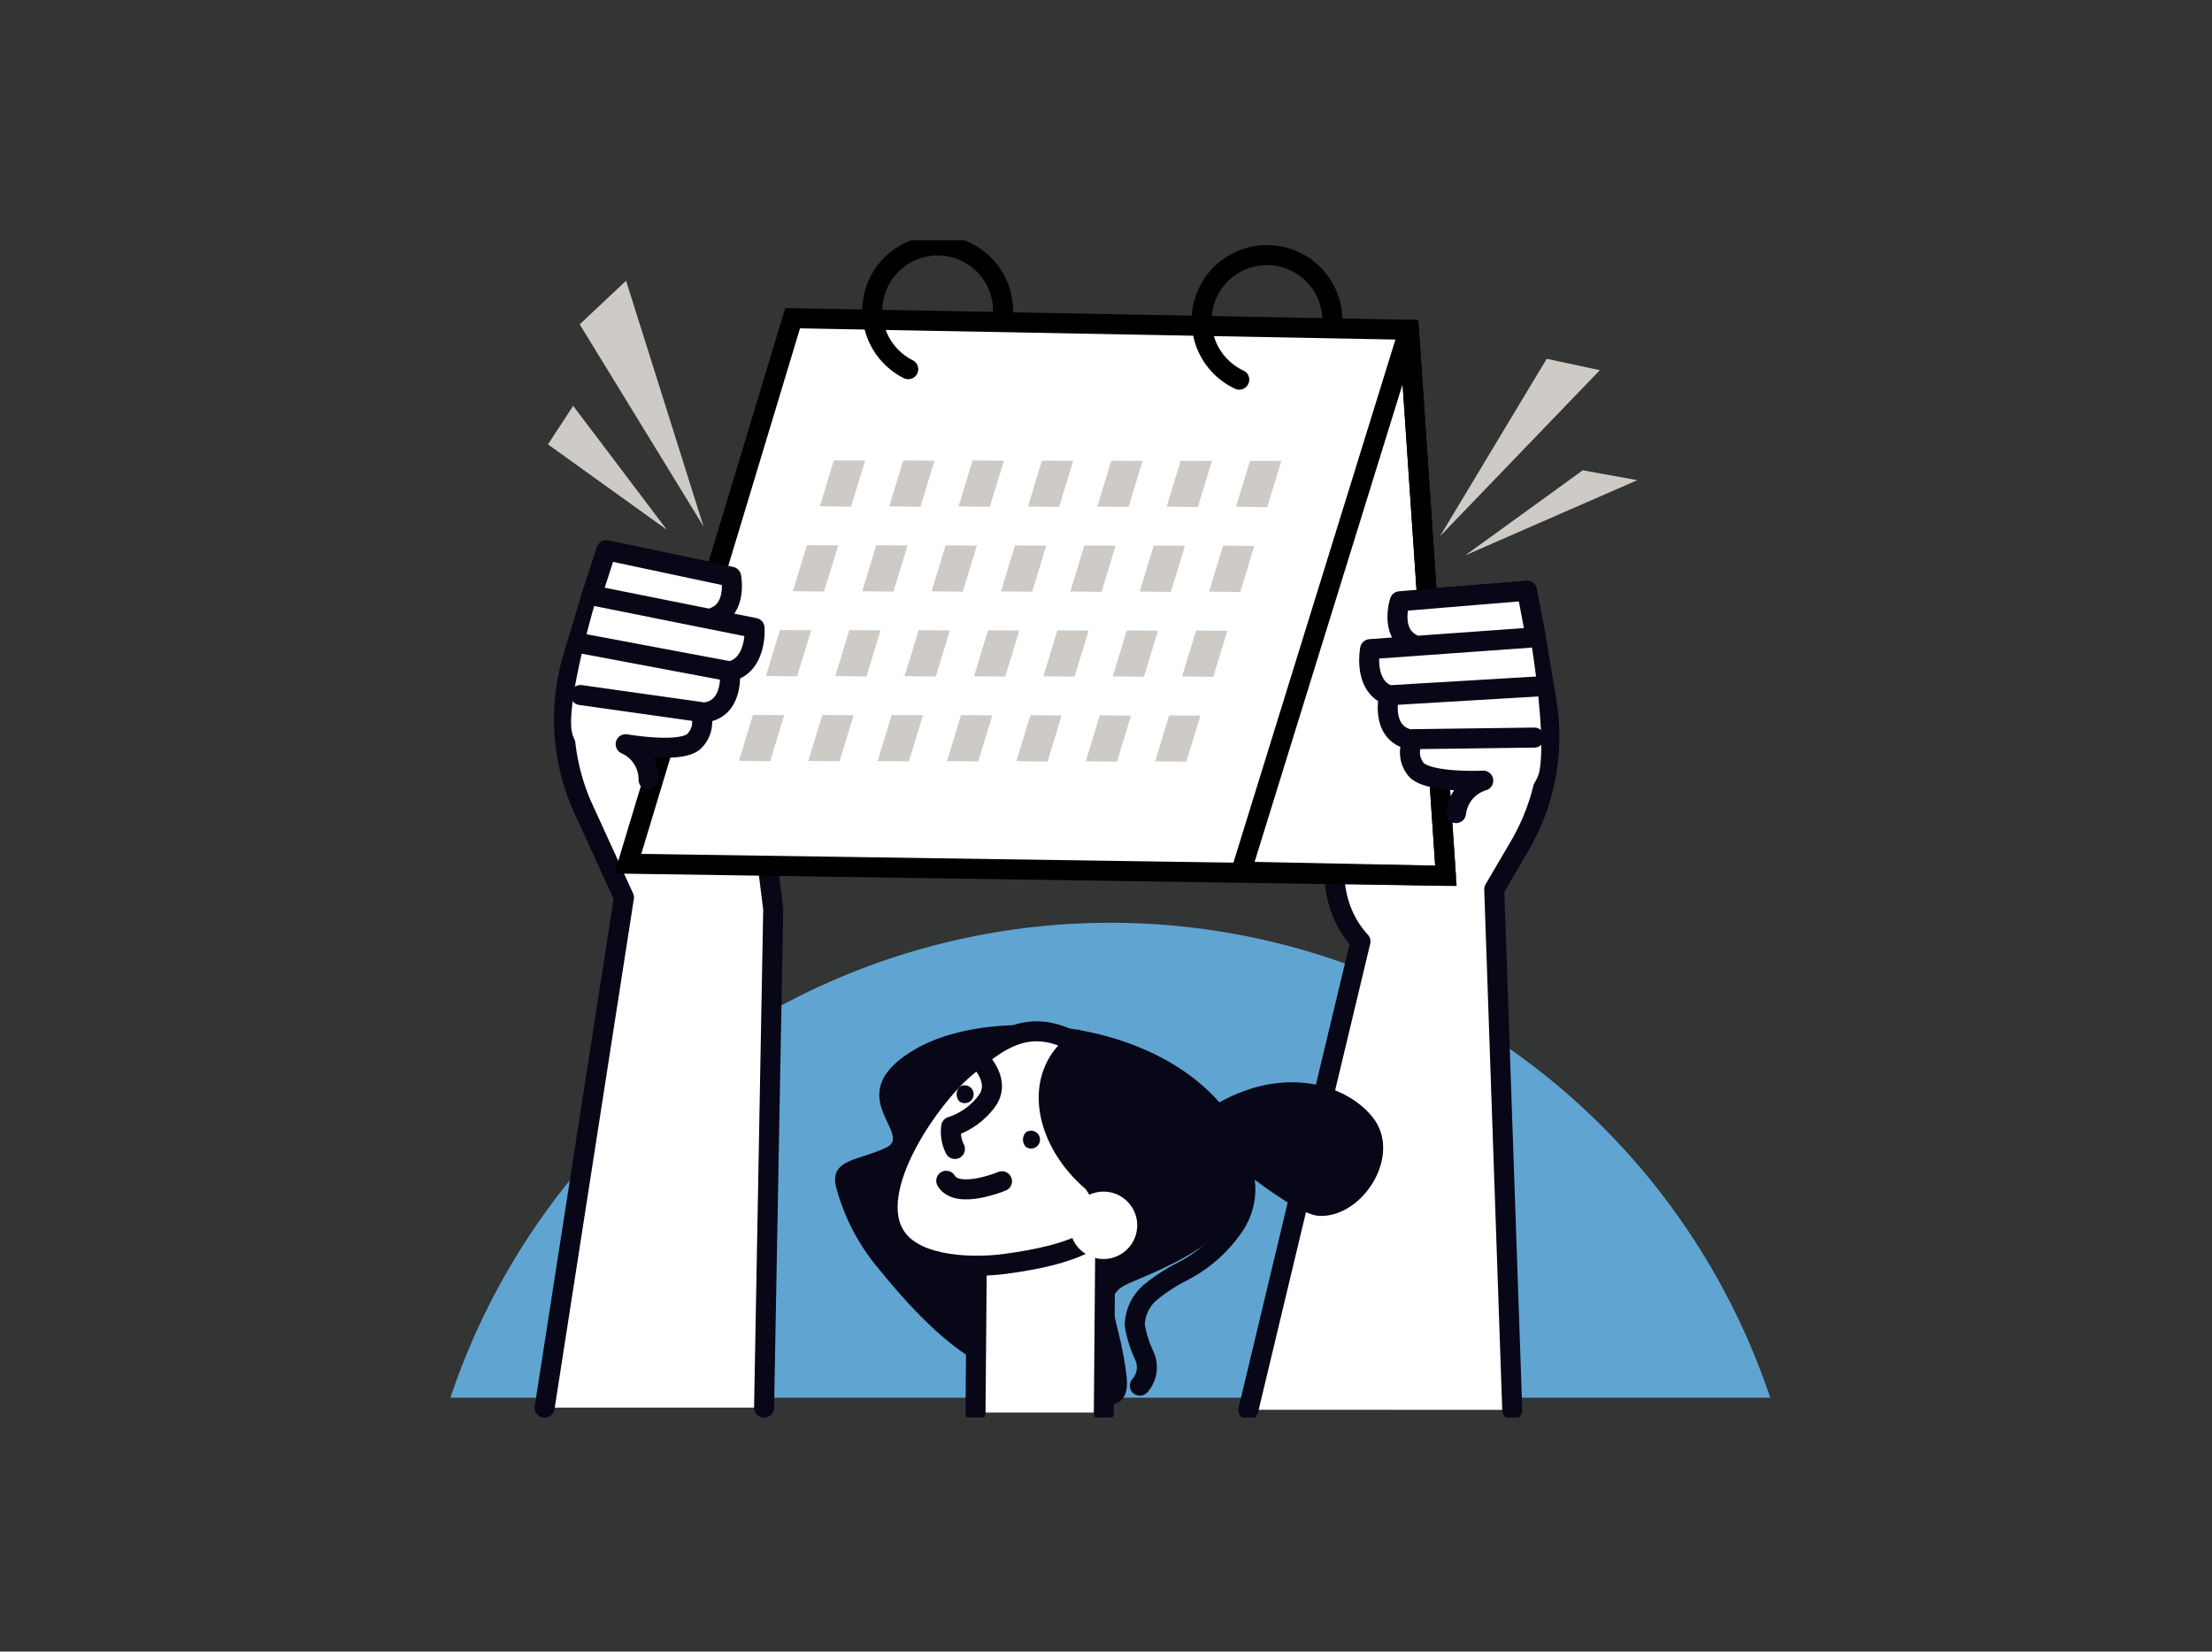 <svg xmlns="http://www.w3.org/2000/svg" xmlns:xlink="http://www.w3.org/1999/xlink" width="221" height="165" viewBox="0 0 221 165">
  <rect x="0" y="0" width="221" height="165" fill="#333333" stroke="none"/>
  <defs>
    <clipPath id="clip-path">
      <rect id="Rechteck_18" data-name="Rechteck 18" width="131.862" height="117.615" fill="none"/>
    </clipPath>
  </defs>
  <g id="Gruppe_33" data-name="Gruppe 33" transform="translate(-850 -889)">
    <path id="Pfad_258" data-name="Pfad 258" d="M0,0H221V165H0Z" transform="translate(850 889)" fill="#f4faff" opacity="0.004"/>
    <g id="Gruppe_18" data-name="Gruppe 18" transform="translate(895 913)">
      <g id="Gruppe_17" data-name="Gruppe 17" clip-path="url(#clip-path)">
        <path id="Pfad_176" data-name="Pfad 176" d="M131.862,185.091A69.53,69.53,0,0,0,0,185.091Z" transform="translate(0 -69.452)" fill="#60a4d2"/>
        <path id="Pfad_177" data-name="Pfad 177" d="M40.925,148.217l.913-49.811L37.656,65.164,25.3,62.61l-1.618,4.517-1.829,6.089a21.678,21.678,0,0,0,.826,14.749l4.246,9.29L19,148.217" transform="translate(-9.586 -31.592)" fill="#fff"/>
        <path id="Pfad_178" data-name="Pfad 178" d="M40.925,148.217l.913-49.811L37.656,65.164,25.3,62.61l-1.618,4.517-1.829,6.089a21.678,21.678,0,0,0,.826,14.749l4.246,9.29L19,148.217" transform="translate(-9.586 -31.592)" fill="none" stroke="#080717" stroke-linecap="round" stroke-linejoin="round" stroke-width="2"/>
        <path id="Pfad_179" data-name="Pfad 179" d="M160.927,152.539l11.2-46.788c-4.393-4.832-2.417-11.642-.427-18.222l4.339-15.815,12.577-.975,1.035,4.686L190.7,81.7a21.676,21.676,0,0,1-2.68,14.527l-2.53,4.317,1.8,52" transform="translate(-81.202 -35.694)" fill="#fff"/>
        <path id="Pfad_180" data-name="Pfad 180" d="M160.927,152.539l11.2-46.788c-4.393-4.832-2.417-11.642-.427-18.222l4.339-15.815,12.577-.975,1.035,4.686L190.7,81.7a21.676,21.676,0,0,1-2.68,14.527l-2.53,4.317,1.8,52" transform="translate(-81.202 -35.694)" fill="none" stroke="#080717" stroke-linecap="round" stroke-linejoin="round" stroke-width="2"/>
        <path id="Pfad_181" data-name="Pfad 181" d="M52.249,15.723l61.574,1.159,3.693,54.551L35.787,70.223Z" transform="translate(-18.058 -7.934)" fill="#fff"/>
        <path id="Pfad_182" data-name="Pfad 182" d="M52.249,15.723l61.574,1.159,3.693,54.551L35.787,70.223Z" transform="translate(-18.058 -7.934)" fill="none" stroke="#000" stroke-miterlimit="10" stroke-width="2"/>
        <path id="Pfad_183" data-name="Pfad 183" d="M176.227,18.064l3.693,54.551-20.46-.422Z" transform="translate(-80.461 -9.115)" fill="none" stroke="#000" stroke-linejoin="round" stroke-width="2"/>
        <path id="Pfad_184" data-name="Pfad 184" d="M88.67,13.389a6.531,6.531,0,1,1,9.413-4.95" transform="translate(-42.929 -0.505)" fill="none" stroke="#000" stroke-linecap="round" stroke-linejoin="round" stroke-width="2"/>
        <path id="Pfad_185" data-name="Pfad 185" d="M155.254,15.418a6.531,6.531,0,1,1,9.267-5.218" transform="translate(-76.441 -1.487)" fill="none" stroke="#000" stroke-linecap="round" stroke-linejoin="round" stroke-width="2"/>
        <path id="Pfad_186" data-name="Pfad 186" d="M74.505,48.981l1.4-4.589,3.125.017-1.407,4.608Z" transform="translate(-37.594 -22.4)" fill="#cecac6"/>
        <path id="Pfad_187" data-name="Pfad 187" d="M88.493,49l1.4-4.589,3.125.017-1.407,4.608Z" transform="translate(-44.652 -22.408)" fill="#cecac6"/>
        <path id="Pfad_188" data-name="Pfad 188" d="M102.48,49.013l1.4-4.589,3.125.017L105.6,49.049Z" transform="translate(-51.71 -22.416)" fill="#cecac6"/>
        <path id="Pfad_189" data-name="Pfad 189" d="M116.468,49.03l1.4-4.589,3.125.017-1.407,4.608Z" transform="translate(-58.768 -22.424)" fill="#cecac6"/>
        <path id="Pfad_190" data-name="Pfad 190" d="M130.456,49.045l1.4-4.589,3.125.017-1.407,4.608Z" transform="translate(-65.826 -22.432)" fill="#cecac6"/>
        <path id="Pfad_191" data-name="Pfad 191" d="M144.443,49.062l1.4-4.589,3.125.017L147.563,49.1Z" transform="translate(-72.884 -22.44)" fill="#cecac6"/>
        <path id="Pfad_192" data-name="Pfad 192" d="M158.431,49.078l1.4-4.589,3.125.017-1.407,4.608Z" transform="translate(-79.942 -22.449)" fill="#cecac6"/>
        <path id="Pfad_193" data-name="Pfad 193" d="M69.068,66.093l1.4-4.59,3.125.017-1.407,4.608Z" transform="translate(-34.851 -31.034)" fill="#cecac6"/>
        <path id="Pfad_194" data-name="Pfad 194" d="M83.055,66.109l1.4-4.589,3.125.017-1.407,4.608Z" transform="translate(-41.909 -31.042)" fill="#cecac6"/>
        <path id="Pfad_195" data-name="Pfad 195" d="M97.043,66.125l1.4-4.589,3.125.017-1.407,4.608Z" transform="translate(-48.966 -31.05)" fill="#cecac6"/>
        <path id="Pfad_196" data-name="Pfad 196" d="M111.03,66.141l1.4-4.59,3.126.017-1.407,4.608Z" transform="translate(-56.024 -31.058)" fill="#cecac6"/>
        <path id="Pfad_197" data-name="Pfad 197" d="M125.018,66.157l1.4-4.589,3.125.017-1.407,4.608Z" transform="translate(-63.082 -31.066)" fill="#cecac6"/>
        <path id="Pfad_198" data-name="Pfad 198" d="M139.005,66.174l1.4-4.589,3.125.017-1.407,4.608Z" transform="translate(-70.14 -31.075)" fill="#cecac6"/>
        <path id="Pfad_199" data-name="Pfad 199" d="M152.993,66.19l1.4-4.59,3.125.017-1.407,4.608Z" transform="translate(-77.198 -31.083)" fill="#cecac6"/>
        <path id="Pfad_200" data-name="Pfad 200" d="M63.63,83.2l1.4-4.589,3.125.017L66.749,83.24Z" transform="translate(-32.107 -39.668)" fill="#cecac6"/>
        <path id="Pfad_201" data-name="Pfad 201" d="M77.617,83.221l1.4-4.589,3.125.017-1.407,4.608Z" transform="translate(-39.164 -39.676)" fill="#cecac6"/>
        <path id="Pfad_202" data-name="Pfad 202" d="M91.6,83.237l1.4-4.589,3.125.017-1.407,4.608Z" transform="translate(-46.223 -39.685)" fill="#cecac6"/>
        <path id="Pfad_203" data-name="Pfad 203" d="M105.592,83.252l1.4-4.589,3.125.017-1.407,4.608Z" transform="translate(-53.28 -39.692)" fill="#cecac6"/>
        <path id="Pfad_204" data-name="Pfad 204" d="M119.58,83.269l1.4-4.589,3.125.017L122.7,83.3Z" transform="translate(-60.338 -39.701)" fill="#cecac6"/>
        <path id="Pfad_205" data-name="Pfad 205" d="M133.568,83.285l1.4-4.589,3.125.017-1.407,4.608Z" transform="translate(-67.396 -39.709)" fill="#cecac6"/>
        <path id="Pfad_206" data-name="Pfad 206" d="M147.555,83.3l1.4-4.589,3.125.017-1.407,4.608Z" transform="translate(-74.454 -39.717)" fill="#cecac6"/>
        <path id="Pfad_207" data-name="Pfad 207" d="M58.192,100.316l1.4-4.589,3.125.017-1.407,4.608Z" transform="translate(-29.363 -48.302)" fill="#cecac6"/>
        <path id="Pfad_208" data-name="Pfad 208" d="M72.179,100.332l1.4-4.589,3.125.017L75.3,100.368Z" transform="translate(-36.421 -48.311)" fill="#cecac6"/>
        <path id="Pfad_209" data-name="Pfad 209" d="M86.167,100.349l1.4-4.589,3.125.017-1.407,4.608Z" transform="translate(-43.479 -48.319)" fill="#cecac6"/>
        <path id="Pfad_210" data-name="Pfad 210" d="M100.154,100.364l1.4-4.589,3.125.017-1.407,4.608Z" transform="translate(-50.536 -48.327)" fill="#cecac6"/>
        <path id="Pfad_211" data-name="Pfad 211" d="M114.142,100.381l1.4-4.589,3.125.017-1.407,4.608Z" transform="translate(-57.595 -48.335)" fill="#cecac6"/>
        <path id="Pfad_212" data-name="Pfad 212" d="M128.129,100.4l1.4-4.589,3.125.017-1.407,4.608Z" transform="translate(-64.652 -48.343)" fill="#cecac6"/>
        <path id="Pfad_213" data-name="Pfad 213" d="M142.117,100.413l1.4-4.589,3.125.017-1.407,4.608Z" transform="translate(-71.71 -48.351)" fill="#cecac6"/>
        <path id="Pfad_214" data-name="Pfad 214" d="M202.59,88.662c.66-3.667-.817-12.621-.881-13l-.726-4.408a.514.514,0,0,0-.554-.442l-11.3,1.164a.556.556,0,0,0-.463.388,4.554,4.554,0,0,0,.395,3.9l-2.623.239a.559.559,0,0,0-.486.453c-.029.143-.685,3.505,1.54,4.748a4.85,4.85,0,0,0,.41,2.994,2.666,2.666,0,0,0,1.545,1.222,2.9,2.9,0,0,0,.592,2.793c.8.854,4.279,1.123,5.852,1.155a6.459,6.459,0,0,0-1.716,3.155c-.013.327,7.7-.335,8.421-4.36" transform="translate(-93.77 -35.73)" fill="#fff"/>
        <path id="Pfad_215" data-name="Pfad 215" d="M201.313,80.16,185.379,81.3s-.659,3.3,1.527,4.462" transform="translate(-93.493 -40.448)" fill="none" stroke="#080717" stroke-linecap="round" stroke-linejoin="round" stroke-width="2"/>
        <path id="Pfad_216" data-name="Pfad 216" d="M192.4,75.965c-2.187-1.165-1.179-4.234-1.179-4.234l12.712-1.053.89,4.716" transform="translate(-96.369 -35.663)" fill="none" stroke="#080717" stroke-linecap="round" stroke-linejoin="round" stroke-width="2"/>
        <path id="Pfad_217" data-name="Pfad 217" d="M204.308,89.952l-15.139.9s-.94,3.753,2.095,4.42" transform="translate(-95.383 -45.389)" fill="none" stroke="#080717" stroke-linecap="round" stroke-linejoin="round" stroke-width="2"/>
        <path id="Pfad_218" data-name="Pfad 218" d="M205.924,100.3l-12.069.159a2.668,2.668,0,0,0,.3,3.077c1.3,1.321,6.666,1.067,6.666,1.067a3.845,3.845,0,0,0-2.718,3.239" transform="translate(-97.632 -50.612)" fill="none" stroke="#080717" stroke-linecap="round" stroke-linejoin="round" stroke-width="2"/>
        <path id="Pfad_219" data-name="Pfad 219" d="M24.348,80.3c-.191-3.721,2.4-12.417,2.514-12.784l1.276-4.282a.515.515,0,0,1,.606-.369l11.067,2.582a.554.554,0,0,1,.411.444,4.553,4.553,0,0,1-.883,3.815l2.572.568a.557.557,0,0,1,.425.511c.011.145.238,3.564-2.126,4.516a4.853,4.853,0,0,1-.785,2.918,2.664,2.664,0,0,1-1.687,1.018,2.9,2.9,0,0,1-.94,2.7c-.9.747-4.387.574-5.95.408a6.465,6.465,0,0,1,1.3,3.347c-.028.325-7.593-1.3-7.8-5.388" transform="translate(-12.28 -31.714)" fill="#fff"/>
        <path id="Pfad_220" data-name="Pfad 220" d="M29.727,71.852,45.39,74.99s.239,3.354-2.078,4.233" transform="translate(-15 -36.256)" fill="none" stroke="#080717" stroke-linecap="round" stroke-linejoin="round" stroke-width="2"/>
        <path id="Pfad_221" data-name="Pfad 221" d="M40.712,69.212c2.317-.879,1.7-4.051,1.7-4.051L29.937,62.513l-1.479,4.566" transform="translate(-14.36 -31.543)" fill="none" stroke="#080717" stroke-linecap="round" stroke-linejoin="round" stroke-width="2"/>
        <path id="Pfad_222" data-name="Pfad 222" d="M26.279,81.285l14.9,2.8s.46,3.842-2.636,4.12" transform="translate(-13.26 -41.015)" fill="none" stroke="#080717" stroke-linecap="round" stroke-linejoin="round" stroke-width="2"/>
        <path id="Pfad_223" data-name="Pfad 223" d="M26.242,91.715,38.194,93.4A2.668,2.668,0,0,1,37.5,96.41c-1.46,1.146-6.747.217-6.747.217a3.844,3.844,0,0,1,2.288,3.556" transform="translate(-13.241 -46.278)" fill="none" stroke="#080717" stroke-linecap="round" stroke-linejoin="round" stroke-width="2"/>
        <path id="Pfad_224" data-name="Pfad 224" d="M81.846,182.5c2.834,3.486,7.84,9.335,13.017,10.694s12.578,6.064,11.825.027-2.6-7.694-.082-8.994,17.578-5.982,10.849-16.3-24.186-11.753-31.9-7.23-.044,8.43-2.843,9.792-5.8,1.144-5,4.069a20.937,20.937,0,0,0,4.132,7.944" transform="translate(-39.147 -79.856)" fill="#080717"/>
        <path id="Pfad_225" data-name="Pfad 225" d="M105.9,212.007l.2-23.717,12.821-.24-.2,23.957" transform="translate(-53.437 -94.887)" fill="#fff"/>
        <path id="Pfad_226" data-name="Pfad 226" d="M105.9,212.007l.2-23.717,12.821-.24-.2,23.957" transform="translate(-53.437 -94.887)" fill="none" stroke="#080717" stroke-linecap="round" stroke-linejoin="round" stroke-width="2"/>
        <path id="Pfad_227" data-name="Pfad 227" d="M148.635,174.017s10.038,9.01,13.177,9.139c4.352.179,8.338-6.085,5.329-9.859s-10.75-5.742-18.506.72" transform="translate(-74.999 -85.68)" fill="#080717"/>
        <path id="Pfad_228" data-name="Pfad 228" d="M99.845,182.773c-2.752.364-8.637.43-10.79-2.624-3.348-4.748,3.658-14.42,7.09-17.156s7.277-6.361,14.323.369-.321,6.99-.321,6.99-2.027,2.738-1.412,4.213,5.762,6.269-8.89,8.208" transform="translate(-44.491 -80.496)" fill="#fff"/>
        <path id="Pfad_229" data-name="Pfad 229" d="M99.845,182.773c-2.752.364-8.637.43-10.79-2.624-3.348-4.748,3.658-14.42,7.09-17.156s7.277-6.361,14.323.369-.321,6.99-.321,6.99-2.027,2.738-1.412,4.213S114.5,180.834,99.845,182.773Z" transform="translate(-44.491 -80.496)" fill="none" stroke="#080717" stroke-linecap="round" stroke-linejoin="round" stroke-width="2"/>
        <path id="Pfad_230" data-name="Pfad 230" d="M103.754,165.211s2.258,2.129.781,4.148a7.112,7.112,0,0,1-3.568,2.563,3.824,3.824,0,0,0,.373,2.228" transform="translate(-50.933 -83.363)" fill="none" stroke="#080717" stroke-linecap="round" stroke-linejoin="round" stroke-width="2"/>
        <path id="Pfad_231" data-name="Pfad 231" d="M99.993,189.669c1.126,1.908,5.572.048,5.572.048" transform="translate(-50.455 -95.704)" fill="none" stroke="#080717" stroke-linecap="round" stroke-linejoin="round" stroke-width="2"/>
        <path id="Pfad_232" data-name="Pfad 232" d="M115.771,179.317a.892.892,0,1,1-.014,1.449,1.053,1.053,0,0,1,.014-1.449" transform="translate(-58.269 -90.193)" fill="#080717"/>
        <path id="Pfad_233" data-name="Pfad 233" d="M102.386,170.163a.892.892,0,1,1-.014,1.449,1.053,1.053,0,0,1,.014-1.449" transform="translate(-51.515 -85.574)" fill="#080717"/>
        <path id="Pfad_234" data-name="Pfad 234" d="M129.082,177.613c-.113.178-.234.348-.362.514a15.749,15.749,0,0,1-3.553-1.678c-5.773-3.671-8.161-10.252-5.333-14.7a7.669,7.669,0,0,1,2.814-2.612c6.57,6.378,9.41,13.793,6.433,18.475" transform="translate(-59.867 -80.299)" fill="#080717"/>
        <path id="Pfad_235" data-name="Pfad 235" d="M125.446,193.418a3.365,3.365,0,1,0,4.645-1.034,3.365,3.365,0,0,0-4.645,1.034" transform="translate(-63.033 -96.809)" fill="#fff"/>
        <path id="Pfad_236" data-name="Pfad 236" d="M148.138,184.664a6.491,6.491,0,0,1-.088,6.793,13.855,13.855,0,0,1-5.269,4.742,17.718,17.718,0,0,0-3.175,2.062,4.415,4.415,0,0,0-1.6,3.305,11.489,11.489,0,0,0,.959,3.055,2.774,2.774,0,0,1-.447,2.992" transform="translate(-69.633 -93.179)" fill="none" stroke="#080717" stroke-linecap="round" stroke-linejoin="round" stroke-width="2"/>
        <path id="Pfad_237" data-name="Pfad 237" d="M199.567,41.64l10.662-17.73,5.31,1.139Z" transform="translate(-100.699 -12.065)" fill="#cecac6"/>
        <path id="Pfad_238" data-name="Pfad 238" d="M204.688,54.885l11.726-8.491,5.453.987Z" transform="translate(-103.283 -23.409)" fill="#cecac6"/>
        <path id="Pfad_239" data-name="Pfad 239" d="M38.443,32.716,26.075,12.527l4.633-4.354Z" transform="translate(-13.157 -4.124)" fill="#cecac6"/>
        <path id="Pfad_240" data-name="Pfad 240" d="M31.553,45.779,19.675,37.246l2.518-3.851Z" transform="translate(-9.928 -16.851)" fill="#cecac6"/>
      </g>
    </g>
  </g>
</svg>
